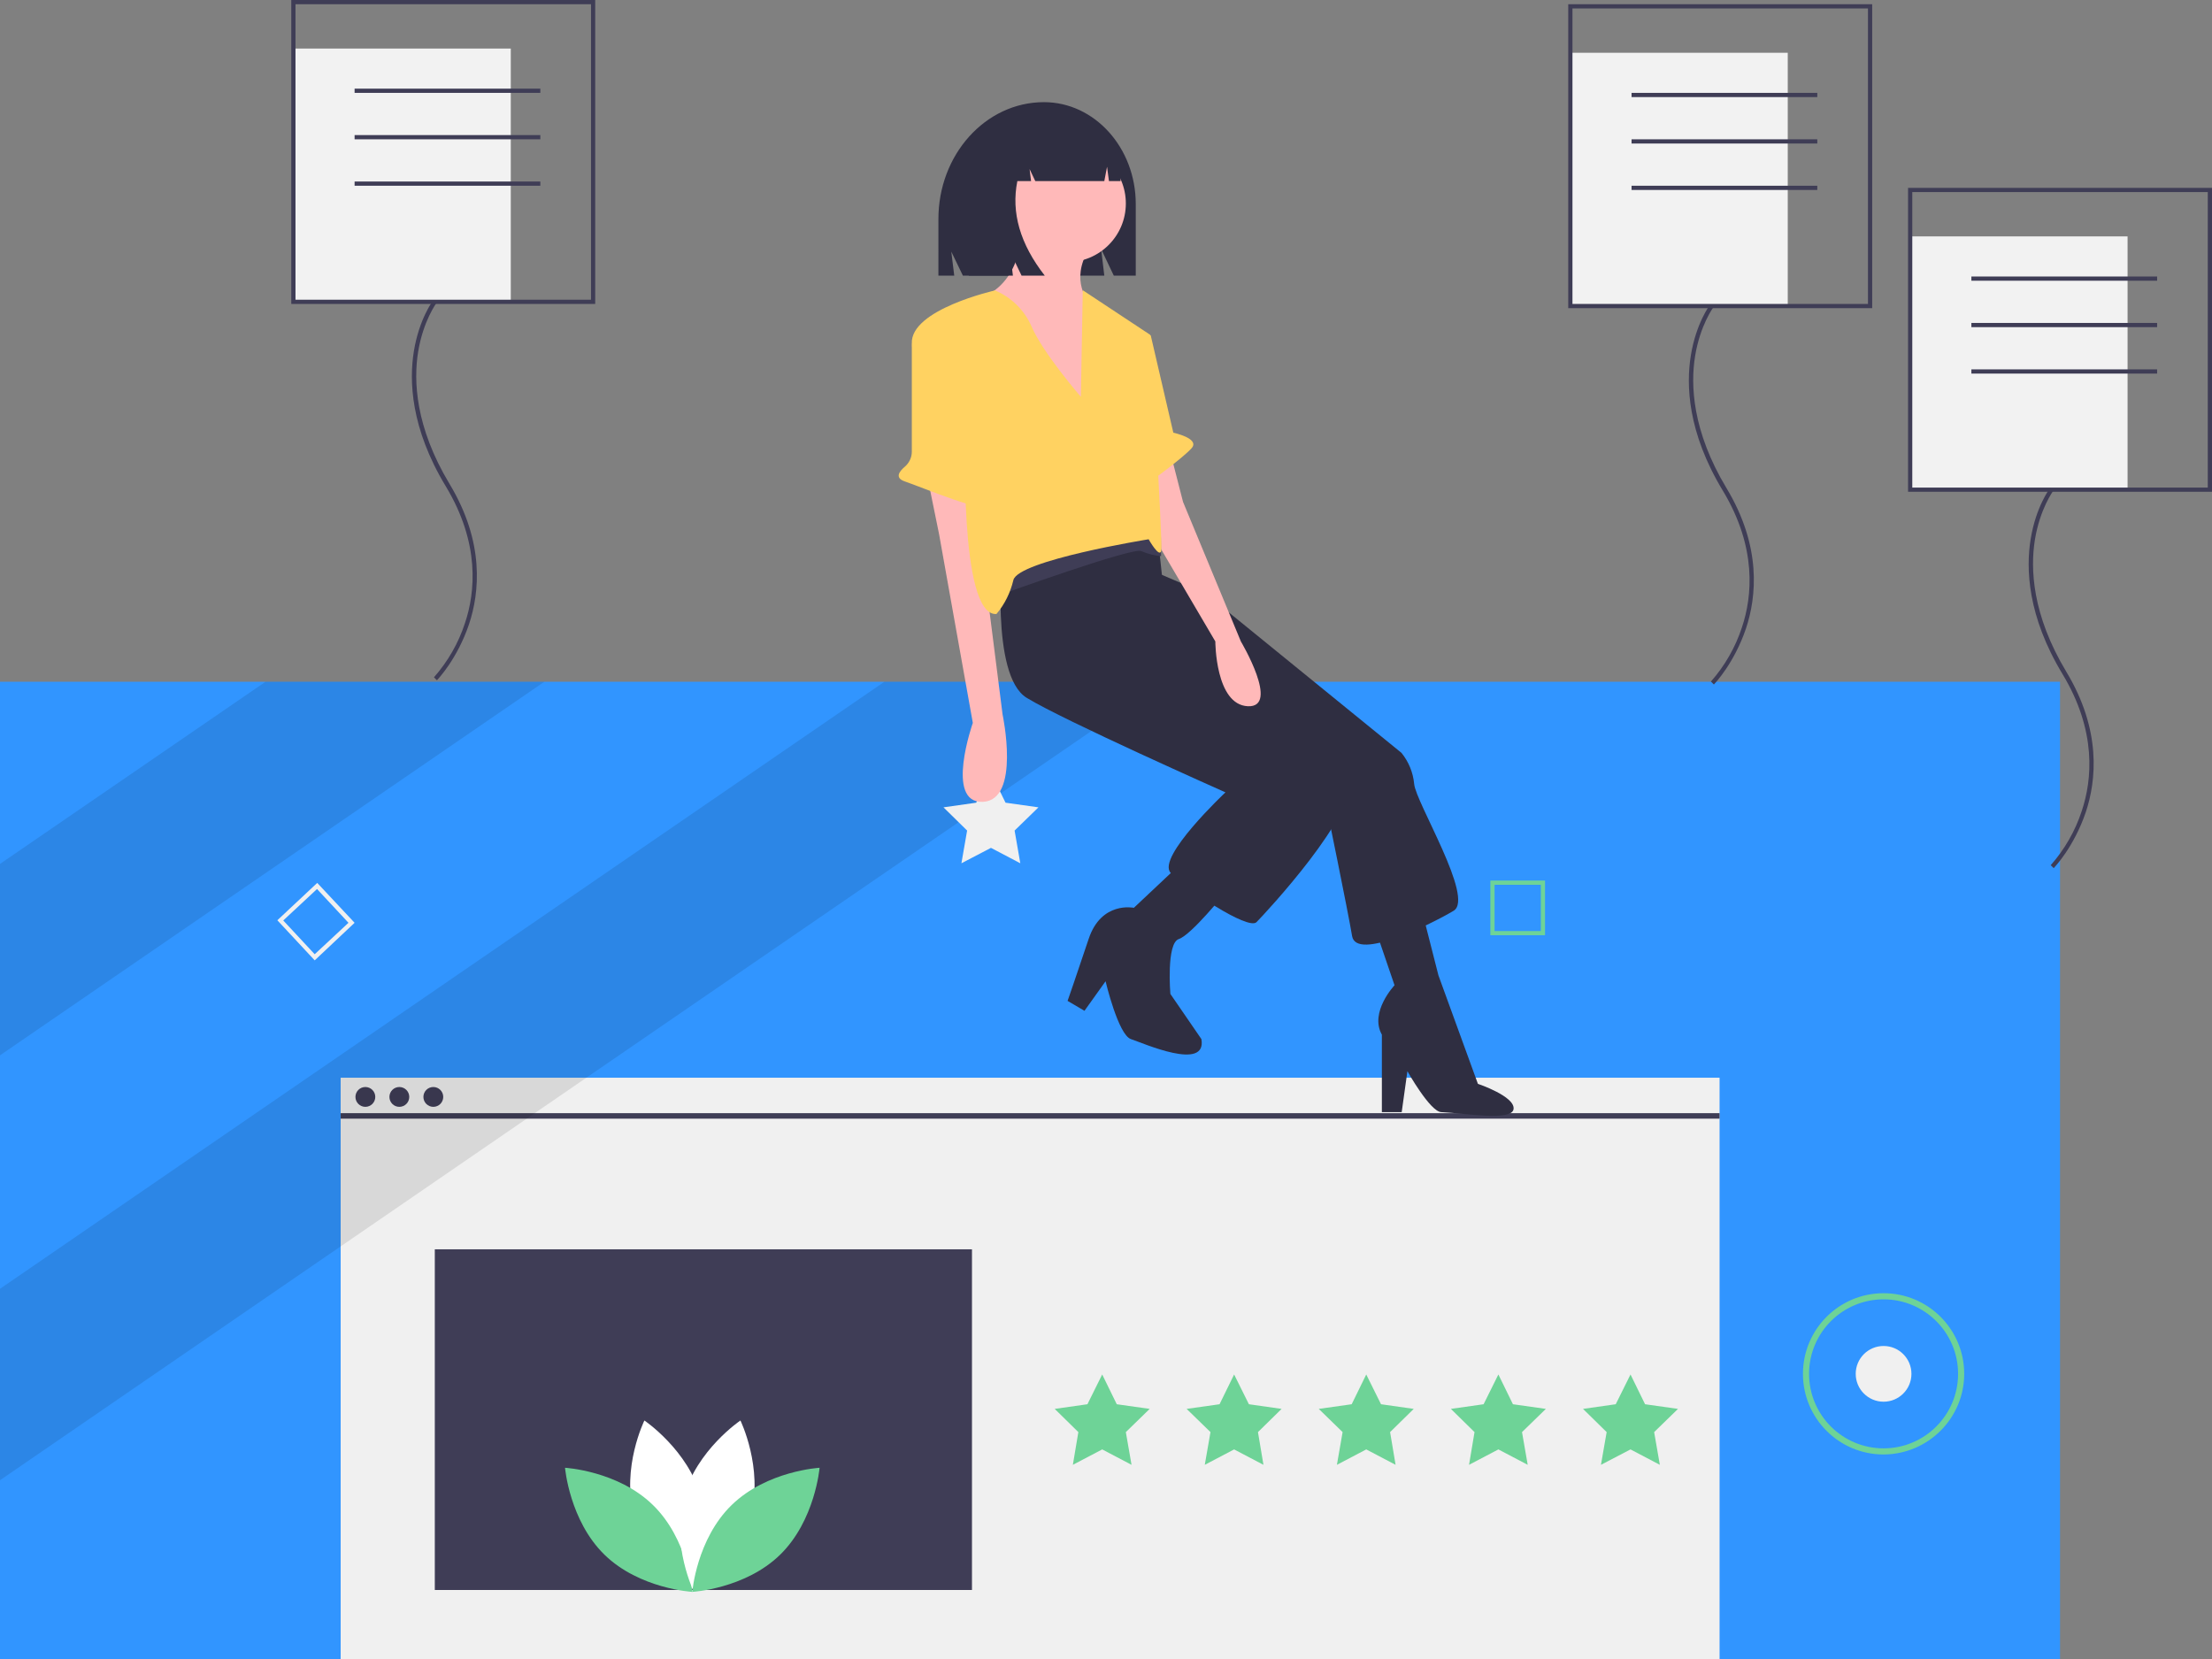 <?xml version="1.0" encoding="utf-8"?>
<!-- Generator: Adobe Illustrator 24.1.3, SVG Export Plug-In . SVG Version: 6.00 Build 0)  -->
<svg version="1.1" id="b7d53209-d177-4d97-8fa5-97496651953b"
	 xmlns="http://www.w3.org/2000/svg" xmlns:xlink="http://www.w3.org/1999/xlink" x="0px" y="0px" viewBox="0 0 1048 786"
	 style="enable-background:new 0 0 1048 786;" xml:space="preserve">
<rect x="0" y="0" width="1048" height="786" fill="#808080" stroke="none"/>
<style type="text/css">
	.st0{fill:#3195FF;}
	.st1{fill:#F0F0F0;}
	.st2{fill:#3F3D56;}
	.st3{fill:#6ED397;}
	.st4{opacity:0.1;enable-background:new    ;}
	.st5{fill:#FFFFFF;}
	.st6{fill:#F2F2F2;}
	.st7{fill:#2F2E41;}
	.st8{fill:#FFB9B9;}
	.st9{fill:#FFD261;}
</style>
<rect y="323" class="st0" width="976" height="463.1"/>
<rect x="161.4" y="510.6" class="st1" width="653.3" height="275.5"/>
<rect x="161.4" y="527.4" class="st2" width="653.3" height="2.6"/>
<circle class="st2" cx="173.1" cy="519.7" r="4.7"/>
<circle class="st2" cx="189.2" cy="519.7" r="4.7"/>
<circle class="st2" cx="205.3" cy="519.7" r="4.7"/>
<polygon class="st3" points="522.2,651.2 529.1,665.3 544.7,667.5 533.4,678.5 536.1,694 522.2,686.7 508.3,694 510.9,678.5 
	499.7,667.5 515.2,665.3 "/>
<polygon class="st3" points="584.7,651.2 591.7,665.3 607.2,667.5 596,678.5 598.6,694 584.7,686.7 570.8,694 573.5,678.5 
	562.2,667.5 577.8,665.3 "/>
<polygon class="st3" points="647.3,651.2 654.3,665.3 669.8,667.5 658.6,678.5 661.2,694 647.3,686.7 633.4,694 636.1,678.5 
	624.8,667.5 640.4,665.3 "/>
<polygon class="st3" points="709.9,651.2 716.8,665.3 732.4,667.5 721.1,678.5 723.8,694 709.9,686.7 696,694 698.6,678.5 
	687.4,667.5 702.9,665.3 "/>
<polygon class="st3" points="772.5,651.2 779.4,665.3 795,667.5 783.7,678.5 786.4,694 772.5,686.7 758.5,694 761.2,678.5 
	750,667.5 765.5,665.3 "/>
<rect x="206" y="591.9" class="st2" width="254.5" height="161.4"/>
<polygon class="st4" points="257.9,323 0,500 0,409.3 125.8,323 "/>
<polygon class="st4" points="551.1,323 0,701.3 0,610.6 419,323 "/>
<path class="st1" d="M149.1,455L131.4,436l18.9-17.7l17.7,18.9L149.1,455z M134.2,436.1l14.9,16l16-14.9l-14.9-16L134.2,436.1z"/>
<path class="st3" d="M732,443.1h-25.9v-25.9H732V443.1z M708.1,441.1H730v-21.9h-21.9V441.1z"/>
<circle class="st1" cx="892.4" cy="650.9" r="13.2"/>
<path class="st3" d="M892.4,689.1c-21.1,0-38.2-17.1-38.2-38.2s17.1-38.2,38.2-38.2s38.2,17.1,38.2,38.2
	C930.6,671.9,913.5,689,892.4,689.1z M892.4,615.6c-19.5,0-35.3,15.8-35.3,35.3s15.8,35.3,35.3,35.3s35.3-15.8,35.3-35.3
	C927.7,631.4,911.9,615.6,892.4,615.6z"/>
<path class="st5" d="M300.4,717.9c6.1,22.5,26.9,36.4,26.9,36.4s11-22.5,4.9-44.9s-26.9-36.4-26.9-36.4S294.3,695.4,300.4,717.9z"/>
<path class="st3" d="M309.3,713c16.7,16.2,18.7,41.2,18.7,41.2s-25-1.4-41.6-17.6s-18.7-41.2-18.7-41.2S292.7,696.8,309.3,713z"/>
<path class="st5" d="M355.7,717.9c-6.1,22.5-26.9,36.4-26.9,36.4s-11-22.5-4.9-44.9s26.9-36.4,26.9-36.4S361.7,695.4,355.7,717.9z"
	/>
<path class="st3" d="M346.7,713c-16.7,16.2-18.7,41.2-18.7,41.2s25-1.4,41.6-17.6s18.7-41.2,18.7-41.2S363.4,696.8,346.7,713z"/>
<rect x="744" y="25" class="st6" width="103" height="120"/>
<path class="st2" d="M812,324.3l-1.4-1.4c6.6-7.5,11.6-16.2,14.7-25.7c4.9-14.6,7.2-37.8-9.1-64.8c-16.7-27.6-17.4-50.1-15.1-64.1
	c2.5-15.2,8.9-23.7,9.2-24.1l1.6,1.2c-0.1,0.1-6.4,8.6-8.8,23.3c-2.2,13.6-1.4,35.5,14.9,62.6c16.7,27.7,14.2,51.5,9.2,66.5
	C821.6,314.3,812.4,323.9,812,324.3z"/>
<path class="st2" d="M887,146H743V2h144V146z M745,144h140V4H745V144z"/>
<rect x="773" y="44" class="st2" width="88" height="2"/>
<rect x="773" y="66" class="st2" width="88" height="2"/>
<rect x="773" y="88" class="st2" width="88" height="2"/>
<rect x="905" y="112" class="st6" width="103" height="120"/>
<path class="st2" d="M973,411.3l-1.4-1.4c6.6-7.5,11.6-16.2,14.7-25.7c4.9-14.6,7.2-37.8-9.1-64.8c-16.7-27.6-17.4-50.1-15.1-64.1
	c2.5-15.2,8.9-23.7,9.2-24.1l1.6,1.2c-0.1,0.1-6.4,8.6-8.8,23.3c-2.2,13.6-1.4,35.5,14.9,62.6c16.7,27.7,14.2,51.5,9.2,66.5
	C982.6,401.3,973.4,410.9,973,411.3z"/>
<path class="st2" d="M1048,233H904V89h144V233z M906,231h140V91H906V231z"/>
<rect x="934" y="131" class="st2" width="88" height="2"/>
<rect x="934" y="153" class="st2" width="88" height="2"/>
<rect x="934" y="175" class="st2" width="88" height="2"/>
<rect x="139" y="23" class="st6" width="103" height="120"/>
<path class="st2" d="M207,322.3l-1.4-1.4c6.6-7.5,11.6-16.2,14.7-25.7c4.9-14.6,7.2-37.8-9.1-64.8c-16.7-27.6-17.4-50.1-15.1-64.1
	c2.5-15.2,8.9-23.7,9.2-24.1l1.6,1.2c-0.1,0.1-6.4,8.6-8.8,23.3c-2.2,13.6-1.4,35.5,14.9,62.6c16.7,27.7,14.2,51.5,9.2,66.5
	C216.6,312.3,207.4,321.9,207,322.3z"/>
<path class="st2" d="M282,144H138V0h144V144z M140,142h140V2H140V142z"/>
<rect x="168" y="42" class="st2" width="88" height="2"/>
<rect x="168" y="64" class="st2" width="88" height="2"/>
<rect x="168" y="86" class="st2" width="88" height="2"/>
<polygon class="st1" points="469.5,366.2 476.4,380.3 492,382.5 480.7,393.5 483.4,409 469.5,401.7 455.5,409 458.2,393.5 
	447,382.5 462.5,380.3 "/>
<path class="st7" d="M494.6,48.4L494.6,48.4c24,0,43.5,21.6,43.5,48.3v33.9h-10.4l-6-12.6l1.5,12.6h-67l-5.5-11.4l1.4,11.4h-7.5V104
	C444.5,73.3,466.9,48.4,494.6,48.4z"/>
<path class="st7" d="M544.5,269.8l26.7,11.4l92.8,75.5c3.4,4.2,5.5,9.3,6,14.7c0.7,8.7,28.7,54.1,18.7,60.1s-46.1,24-48.1,12
	S628,380,628,380l-89.5-80.2L544.5,269.8z"/>
<path class="st7" d="M649.3,433.4l11.4,33.4c0,0-12,12.7-6,23.4v36.7h9.4l2.7-19.4c0,0,10.7,19.1,16,19.4
	c11.3,0.5,33.6,4.5,34.3-1.5s-16.9-11.9-16.9-11.9l-18.7-51.4l-8-31.4L649.3,433.4z"/>
<path class="st7" d="M475,261.1c0,0-6,58.8,11.4,69.5s94.2,44.8,94.2,44.8s-32.7,30.7-26,38.1s36.7,27.4,40.7,23.4
	s48.8-52.1,43.4-67.5s-79.5-65.5-79.5-65.5l-8.7-31.4l-2.7-25.4l-28.1-18L475,261.1z"/>
<circle class="st8" cx="505.6" cy="96.4" r="27.8"/>
<path class="st8" d="M484,107.8c0,0,1.3,25.4-19.4,33.4s51.4,60.1,51.4,60.1v-58.1c0,0-9.4-10,0-25.4L484,107.8z"/>
<path class="st8" d="M439.6,227l5.3,26l16,89.5c0,0-13.4,38.1,4.7,37.4s9.4-41.4,9.4-41.4l-9.4-74.1v-28.7L439.6,227z"/>
<path class="st8" d="M554.5,214.4l6,23.4l27.4,66.1c0,0,18.7,31.4,3.3,30.7s-15.4-30.7-15.4-30.7l-31.4-53.4v-30.1L554.5,214.4z"/>
<path class="st7" d="M559.2,409.4l-22,20.7c0,0-15.4-3.3-21.4,14.7s-10,29.4-10,29.4l8,4.7l10-14c0,0,6,25.4,12,27.4
	s36.1,15.4,33.4,0l-14.7-21.4c0,0-2-24,4-26s22-22,22-22L559.2,409.4z"/>
<path class="st2" d="M473.9,281.8c0,0,62.8-22.7,66.8-20.7c3,1.3,6.2,2.1,9.4,2.4l-0.1-9.1c0,0-20.7-7.3-32.1-2.7
	c-11.4,4.7-46.1,25.4-46.1,25.4L473.9,281.8z"/>
<path class="st9" d="M512.1,188c0,0-18-20.7-23.4-33.4c-3.4-7.7-9.6-13.8-17.3-17c0,0-40.1,9-39.4,25.1s25.4,40.7,25.4,40.7
	s-3.3,88.8,14.7,87.5c3.9-4.6,6.6-10.1,8-16c2-9.4,64.1-19.4,64.1-19.4s5.3,9.4,6,5.3s-5.3-102.2-5.3-102.2l-31.9-21.1L512.1,188z"
	/>
<path class="st9" d="M437.1,156.1l-0.4,0.3c-2.9,1.6-4.7,4.7-4.7,8l0,49.6c0,2.7-1.2,5.3-3.3,7.1c-2.6,2.2-5,5.3,0,7
	c8,2.7,39.4,16,40.1,11.4s2-10,0-10c-1.6,0-10.9-47.9-18.4-68.4c-1.7-4.8-7-7.2-11.8-5.5C437.9,155.7,437.5,155.9,437.1,156.1z"/>
<path class="st9" d="M535.8,156.2l9.4,2.7l10.7,46.1c0,0,12.7,2.7,8.7,7.3s-20.7,16.7-20.7,16.7L535.8,156.2z"/>
<path class="st7" d="M482.2,61.7c4.2-5.7,10.9-9.1,18-9.2h0.9c16.5,0,29.8,14.9,29.8,33.3v0h-5.5l-0.9-6.8l-1.3,6.8h-32.7l-2.7-5.7
	l0.7,5.7H482c-3,14.9,1.3,29.8,13,44.8h-11l-5.5-11.5l1.4,11.5h-20.9l-4.1-26.4C454.8,84.4,466.3,67.6,482.2,61.7z"/>
</svg>
